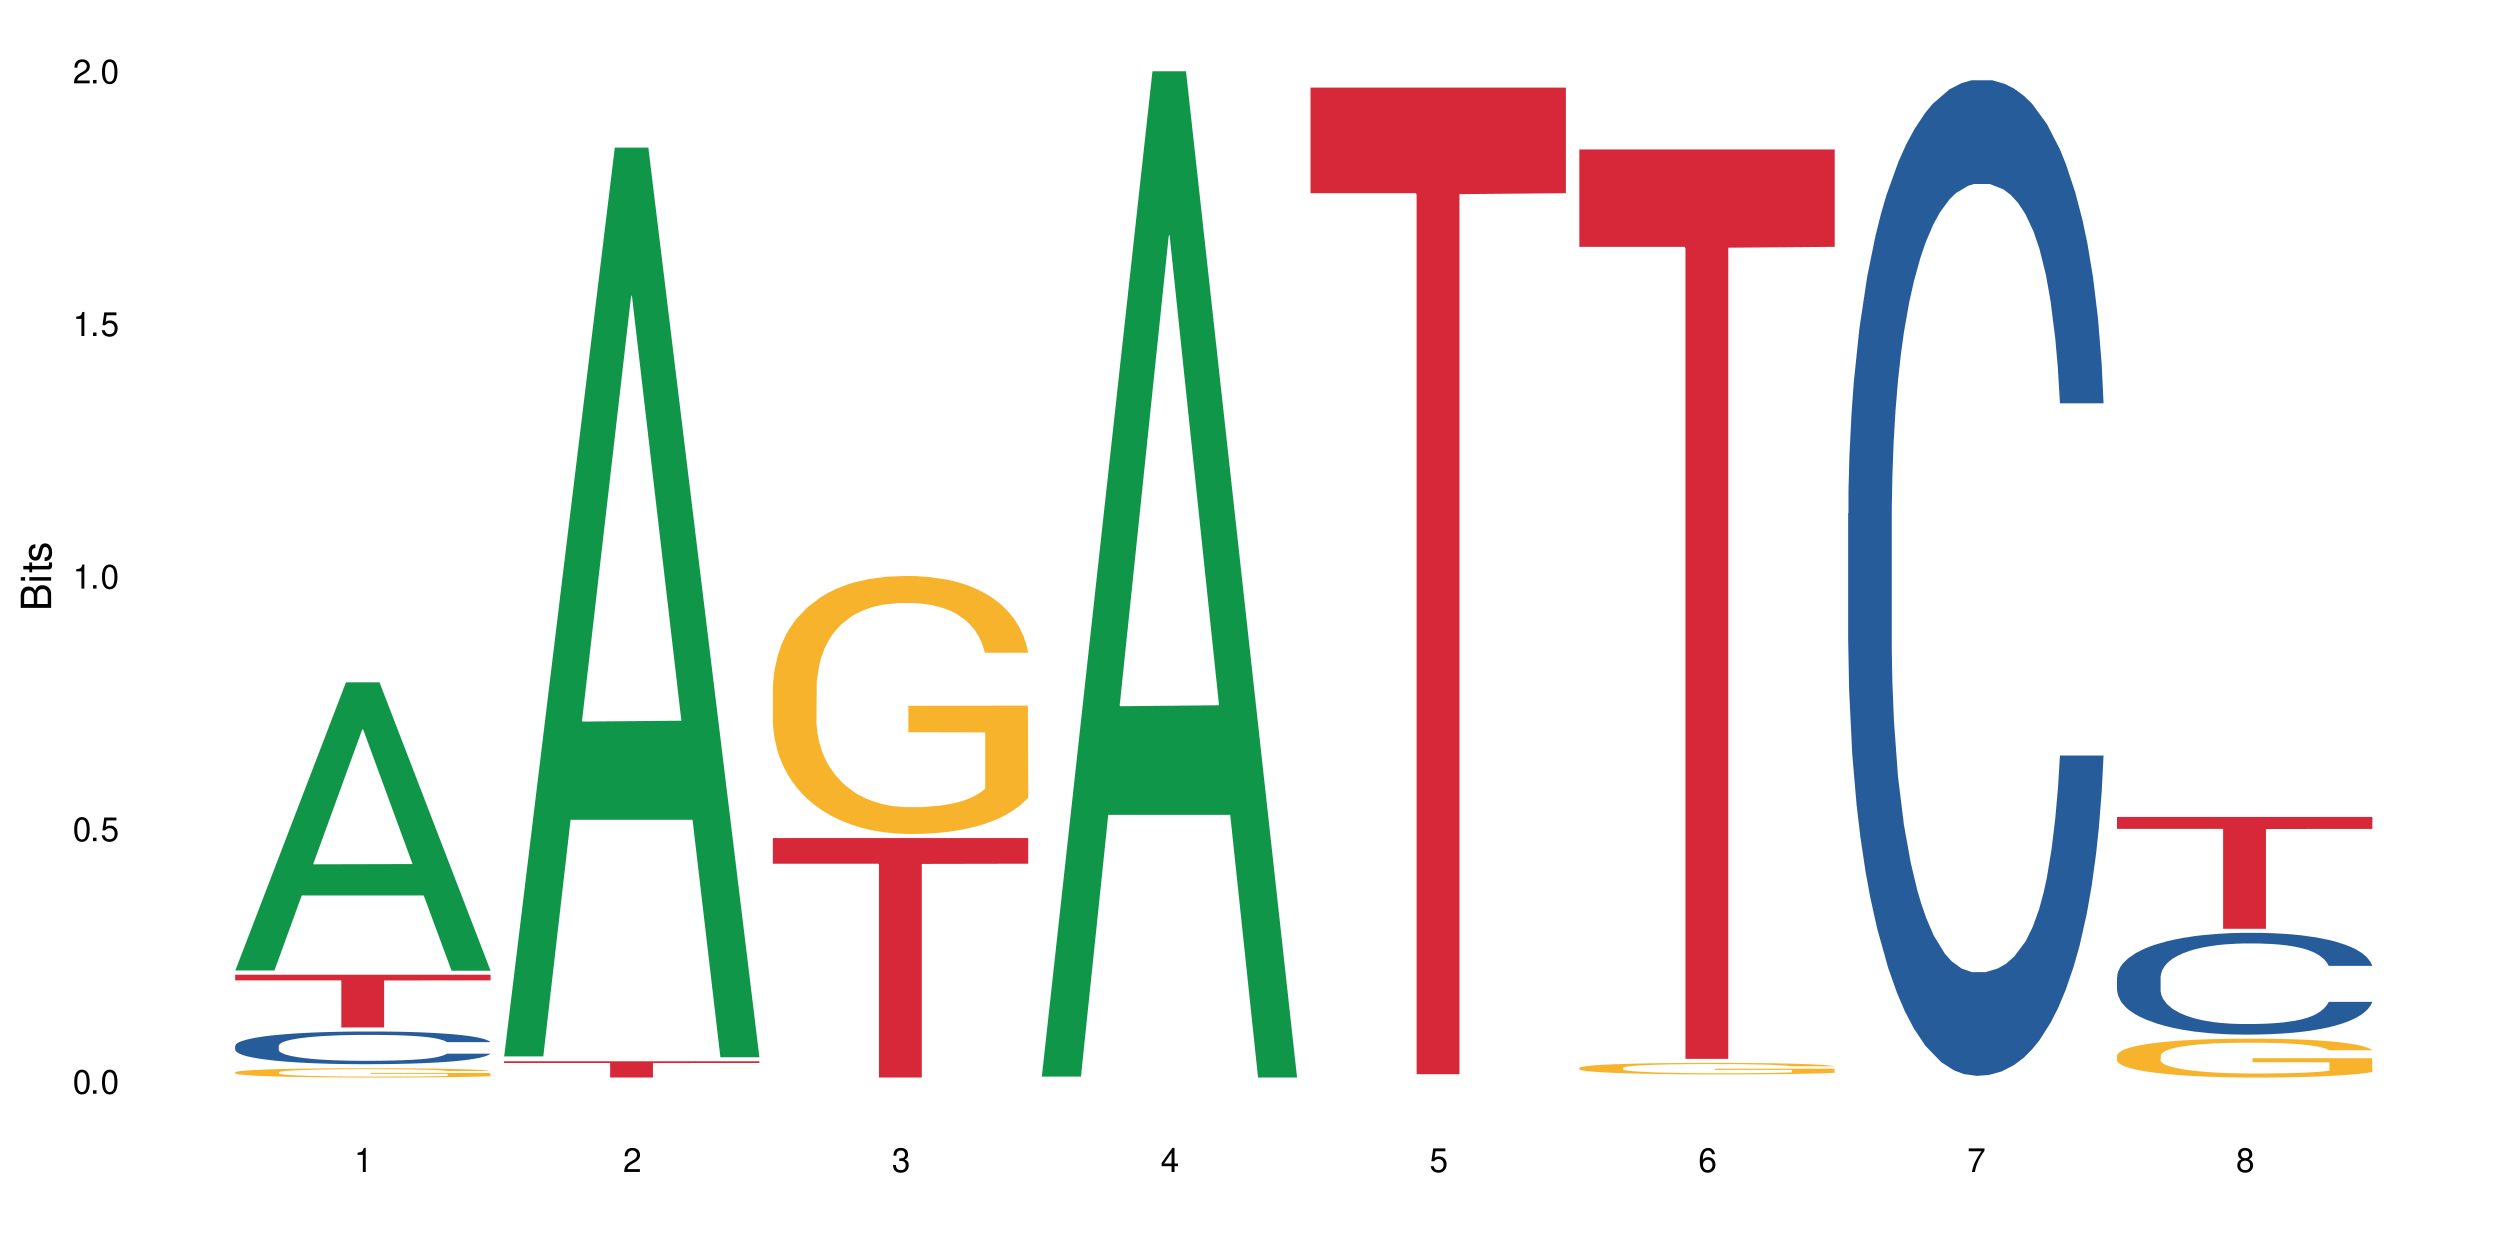 <?xml version="1.0" encoding="UTF-8"?>
<svg xmlns="http://www.w3.org/2000/svg" xmlns:xlink="http://www.w3.org/1999/xlink" width="720" height="360" viewBox="0 0 720 360">
<defs>
<g>
<g id="glyph-0-0">
</g>
<g id="glyph-0-1">
<path d="M 2.641 -6.938 C 2 -6.938 1.422 -6.656 1.078 -6.172 C 0.641 -5.562 0.406 -4.641 0.406 -3.359 C 0.406 -1.016 1.188 0.219 2.641 0.219 C 4.078 0.219 4.859 -1.016 4.859 -3.297 C 4.859 -4.641 4.656 -5.547 4.203 -6.172 C 3.844 -6.656 3.281 -6.938 2.641 -6.938 Z M 2.641 -6.188 C 3.547 -6.188 4 -5.25 4 -3.375 C 4 -1.406 3.562 -0.484 2.625 -0.484 C 1.734 -0.484 1.281 -1.438 1.281 -3.344 C 1.281 -5.25 1.734 -6.188 2.641 -6.188 Z M 2.641 -6.188 "/>
</g>
<g id="glyph-0-2">
<path d="M 1.828 -1 L 0.828 -1 L 0.828 0 L 1.828 0 Z M 1.828 -1 "/>
</g>
<g id="glyph-0-3">
<path d="M 4.562 -6.797 L 1.062 -6.797 L 0.547 -3.094 L 1.328 -3.094 C 1.719 -3.562 2.047 -3.734 2.578 -3.734 C 3.484 -3.734 4.062 -3.109 4.062 -2.094 C 4.062 -1.125 3.484 -0.531 2.578 -0.531 C 1.828 -0.531 1.375 -0.906 1.188 -1.672 L 0.328 -1.672 C 0.453 -1.109 0.547 -0.844 0.75 -0.594 C 1.125 -0.078 1.828 0.219 2.594 0.219 C 3.969 0.219 4.922 -0.781 4.922 -2.219 C 4.922 -3.562 4.031 -4.484 2.719 -4.484 C 2.25 -4.484 1.859 -4.359 1.469 -4.062 L 1.734 -5.969 L 4.562 -5.969 Z M 4.562 -6.797 "/>
</g>
<g id="glyph-0-4">
<path d="M 2.484 -4.938 L 2.484 0 L 3.328 0 L 3.328 -6.938 L 2.766 -6.938 C 2.469 -5.875 2.281 -5.734 0.984 -5.562 L 0.984 -4.938 Z M 2.484 -4.938 "/>
</g>
<g id="glyph-0-5">
<path d="M 4.859 -0.828 L 1.281 -0.828 C 1.359 -1.406 1.672 -1.781 2.5 -2.281 L 3.469 -2.828 C 4.406 -3.344 4.906 -4.062 4.906 -4.906 C 4.906 -5.484 4.672 -6.031 4.266 -6.406 C 3.859 -6.766 3.375 -6.938 2.719 -6.938 C 1.859 -6.938 1.219 -6.625 0.844 -6.031 C 0.609 -5.672 0.5 -5.234 0.484 -4.531 L 1.328 -4.531 C 1.359 -5.016 1.406 -5.281 1.531 -5.516 C 1.75 -5.938 2.188 -6.203 2.703 -6.203 C 3.469 -6.203 4.031 -5.641 4.031 -4.891 C 4.031 -4.344 3.719 -3.859 3.125 -3.516 L 2.234 -3 C 0.812 -2.172 0.406 -1.531 0.328 -0.016 L 4.859 -0.016 Z M 4.859 -0.828 "/>
</g>
<g id="glyph-0-6">
<path d="M 2.125 -3.188 L 2.578 -3.188 C 3.5 -3.188 3.984 -2.766 3.984 -1.922 C 3.984 -1.062 3.469 -0.531 2.594 -0.531 C 1.656 -0.531 1.203 -1 1.156 -2.016 L 0.312 -2.016 C 0.344 -1.453 0.438 -1.094 0.609 -0.781 C 0.953 -0.109 1.625 0.219 2.547 0.219 C 3.953 0.219 4.859 -0.625 4.859 -1.938 C 4.859 -2.828 4.516 -3.297 3.703 -3.594 C 4.344 -3.844 4.656 -4.328 4.656 -5.031 C 4.656 -6.219 3.875 -6.938 2.578 -6.938 C 1.203 -6.938 0.484 -6.172 0.453 -4.703 L 1.297 -4.703 C 1.312 -5.125 1.344 -5.359 1.453 -5.578 C 1.641 -5.969 2.062 -6.203 2.594 -6.203 C 3.344 -6.203 3.797 -5.75 3.797 -5 C 3.797 -4.516 3.609 -4.219 3.25 -4.047 C 3.016 -3.953 2.703 -3.922 2.125 -3.906 Z M 2.125 -3.188 "/>
</g>
<g id="glyph-0-7">
<path d="M 3.141 -1.672 L 3.141 0 L 3.984 0 L 3.984 -1.672 L 4.984 -1.672 L 4.984 -2.438 L 3.984 -2.438 L 3.984 -6.938 L 3.359 -6.938 L 0.266 -2.578 L 0.266 -1.672 Z M 3.141 -2.438 L 1 -2.438 L 3.141 -5.5 Z M 3.141 -2.438 "/>
</g>
<g id="glyph-0-8">
<path d="M 4.781 -5.125 C 4.609 -6.266 3.891 -6.938 2.844 -6.938 C 2.094 -6.938 1.422 -6.578 1.031 -5.953 C 0.594 -5.266 0.406 -4.422 0.406 -3.172 C 0.406 -2 0.578 -1.25 0.984 -0.641 C 1.359 -0.078 1.953 0.219 2.703 0.219 C 3.984 0.219 4.922 -0.75 4.922 -2.094 C 4.922 -3.375 4.062 -4.281 2.844 -4.281 C 2.172 -4.281 1.641 -4.031 1.281 -3.516 C 1.281 -5.234 1.828 -6.188 2.797 -6.188 C 3.391 -6.188 3.797 -5.797 3.938 -5.125 Z M 2.734 -3.531 C 3.547 -3.531 4.062 -2.953 4.062 -2.031 C 4.062 -1.156 3.484 -0.531 2.703 -0.531 C 1.922 -0.531 1.328 -1.188 1.328 -2.078 C 1.328 -2.938 1.906 -3.531 2.734 -3.531 Z M 2.734 -3.531 "/>
</g>
<g id="glyph-0-9">
<path d="M 4.984 -6.797 L 0.438 -6.797 L 0.438 -5.969 L 4.109 -5.969 C 2.5 -3.656 1.828 -2.234 1.328 0 L 2.219 0 C 2.594 -2.172 3.453 -4.047 4.984 -6.094 Z M 4.984 -6.797 "/>
</g>
<g id="glyph-0-10">
<path d="M 3.75 -3.656 C 4.469 -4.094 4.688 -4.438 4.688 -5.078 C 4.688 -6.172 3.844 -6.938 2.641 -6.938 C 1.438 -6.938 0.594 -6.172 0.594 -5.094 C 0.594 -4.438 0.812 -4.094 1.516 -3.656 C 0.734 -3.266 0.359 -2.703 0.359 -1.922 C 0.359 -0.656 1.281 0.219 2.641 0.219 C 3.984 0.219 4.922 -0.656 4.922 -1.922 C 4.922 -2.703 4.531 -3.266 3.75 -3.656 Z M 2.641 -6.188 C 3.359 -6.188 3.812 -5.75 3.812 -5.062 C 3.812 -4.406 3.344 -3.984 2.641 -3.984 C 1.922 -3.984 1.453 -4.406 1.453 -5.078 C 1.453 -5.75 1.922 -6.188 2.641 -6.188 Z M 2.641 -3.266 C 3.484 -3.266 4.062 -2.719 4.062 -1.906 C 4.062 -1.078 3.484 -0.531 2.625 -0.531 C 1.797 -0.531 1.219 -1.094 1.219 -1.906 C 1.219 -2.719 1.781 -3.266 2.641 -3.266 Z M 2.641 -3.266 "/>
</g>
<g id="glyph-1-0">
</g>
<g id="glyph-1-1">
<path d="M 0 -0.953 L 0 -4.891 C 0 -5.719 -0.234 -6.344 -0.734 -6.797 C -1.188 -7.234 -1.812 -7.469 -2.5 -7.469 C -3.547 -7.469 -4.188 -7 -4.625 -5.875 C -4.984 -6.688 -5.625 -7.094 -6.531 -7.094 C -7.172 -7.094 -7.734 -6.859 -8.141 -6.391 C -8.562 -5.922 -8.75 -5.344 -8.75 -4.5 L -8.75 -0.953 Z M -4.984 -2.062 L -7.766 -2.062 L -7.766 -4.219 C -7.766 -4.844 -7.688 -5.203 -7.453 -5.5 C -7.219 -5.812 -6.859 -5.969 -6.375 -5.969 C -5.891 -5.969 -5.531 -5.812 -5.297 -5.5 C -5.062 -5.203 -4.984 -4.844 -4.984 -4.219 Z M -0.984 -2.062 L -4 -2.062 L -4 -4.781 C -4 -5.766 -3.438 -6.359 -2.484 -6.359 C -1.547 -6.359 -0.984 -5.766 -0.984 -4.781 Z M -0.984 -2.062 "/>
</g>
<g id="glyph-1-2">
<path d="M -6.281 -1.797 L -6.281 -0.797 L 0 -0.797 L 0 -1.797 Z M -8.75 -1.797 L -8.75 -0.797 L -7.484 -0.797 L -7.484 -1.797 Z M -8.75 -1.797 "/>
</g>
<g id="glyph-1-3">
<path d="M -6.281 -3.047 L -6.281 -2.016 L -8.016 -2.016 L -8.016 -1.016 L -6.281 -1.016 L -6.281 -0.172 L -5.469 -0.172 L -5.469 -1.016 L -0.719 -1.016 C -0.078 -1.016 0.281 -1.453 0.281 -2.234 C 0.281 -2.5 0.25 -2.719 0.188 -3.047 L -0.641 -3.047 C -0.609 -2.906 -0.594 -2.766 -0.594 -2.562 C -0.594 -2.141 -0.719 -2.016 -1.156 -2.016 L -5.469 -2.016 L -5.469 -3.047 Z M -6.281 -3.047 "/>
</g>
<g id="glyph-1-4">
<path d="M -4.531 -5.25 C -5.766 -5.25 -6.469 -4.422 -6.469 -2.969 C -6.469 -1.516 -5.719 -0.562 -4.547 -0.562 C -3.562 -0.562 -3.094 -1.062 -2.734 -2.562 L -2.516 -3.484 C -2.344 -4.188 -2.094 -4.469 -1.641 -4.469 C -1.047 -4.469 -0.641 -3.875 -0.641 -3 C -0.641 -2.453 -0.797 -2 -1.062 -1.75 C -1.25 -1.594 -1.422 -1.531 -1.875 -1.469 L -1.875 -0.406 C -0.422 -0.453 0.281 -1.266 0.281 -2.922 C 0.281 -4.5 -0.5 -5.516 -1.719 -5.516 C -2.656 -5.516 -3.172 -4.984 -3.469 -3.734 L -3.703 -2.766 C -3.891 -1.953 -4.156 -1.609 -4.594 -1.609 C -5.188 -1.609 -5.547 -2.125 -5.547 -2.938 C -5.547 -3.75 -5.203 -4.172 -4.531 -4.203 Z M -4.531 -5.25 "/>
</g>
</g>
</defs>
<rect x="-72" y="-36" width="864" height="432" fill="rgb(100%, 100%, 100%)" fill-opacity="1"/>
<path fill-rule="nonzero" fill="rgb(6.275%, 58.824%, 28.235%)" fill-opacity="1" d="M 67.73 279.492 L 67.809 279.414 L 99.637 196.516 L 109.301 196.516 L 141.281 279.566 L 130.047 279.566 L 122.031 257.891 L 86.906 257.891 L 79.047 279.492 L 67.73 279.492 L 90.285 248.922 L 118.809 248.844 L 104.586 210.086 L 104.43 210.008 L 104.27 210.242 L 90.207 248.844 L 90.285 248.922 Z M 67.73 279.492 "/>
<path fill-rule="nonzero" fill="rgb(14.51%, 36.078%, 60%)" fill-opacity="1" d="M 67.73 301.172 L 67.82 301.16 L 67.82 300.957 L 68.09 300.629 L 68.719 300.215 L 69.344 299.934 L 70.961 299.426 L 73.203 298.934 L 75.535 298.555 L 77.238 298.332 L 78.766 298.16 L 82.262 297.84 L 84.504 297.68 L 86.926 297.531 L 89.887 297.387 L 92.039 297.301 L 96.883 297.16 L 100.469 297.102 L 103.25 297.074 L 109.262 297.074 L 112.848 297.109 L 115.449 297.152 L 118.32 297.223 L 120.742 297.301 L 124.957 297.488 L 128.727 297.73 L 130.43 297.867 L 133.121 298.133 L 135.184 298.391 L 136.617 298.617 L 138.234 298.934 L 139.668 299.32 L 140.746 299.758 L 141.281 300.129 L 128.727 300.129 L 128.098 299.785 L 127.379 299.52 L 126.035 299.168 L 124.688 298.918 L 122.805 298.668 L 121.102 298.504 L 118.77 298.34 L 116.707 298.238 L 114.555 298.16 L 112.488 298.109 L 108.543 298.055 L 103.969 298.055 L 102.266 298.074 L 98.766 298.141 L 96.883 298.203 L 94.191 298.324 L 92.309 298.434 L 90.066 298.605 L 88.539 298.754 L 86.656 298.977 L 85.312 299.176 L 83.785 299.457 L 82.891 299.672 L 82.082 299.914 L 81.363 300.199 L 80.828 300.5 L 80.469 300.816 L 80.289 301.129 L 80.289 302.461 L 80.469 302.77 L 80.918 303.133 L 82.082 303.656 L 83.785 304.113 L 85.762 304.473 L 87.645 304.73 L 88.719 304.852 L 90.156 304.988 L 92.398 305.164 L 95.629 305.336 L 97.512 305.402 L 100.383 305.473 L 103.34 305.508 L 107.289 305.508 L 110.785 305.473 L 113.117 305.43 L 115.539 305.359 L 118.859 305.215 L 120.922 305.074 L 122.715 304.914 L 124.062 304.75 L 124.957 304.613 L 126.305 304.344 L 127.379 304.051 L 128.188 303.75 L 128.727 303.457 L 141.281 303.457 L 140.746 303.805 L 139.938 304.137 L 139.129 304.387 L 137.875 304.688 L 136.441 304.957 L 134.375 305.258 L 132.672 305.453 L 130.43 305.668 L 128.367 305.832 L 126.125 305.98 L 122.805 306.152 L 120.652 306.238 L 118.32 306.316 L 115.539 306.383 L 112.043 306.445 L 108.273 306.477 L 104.777 306.488 L 101.008 306.469 L 98.227 306.434 L 94.551 306.359 L 89.977 306.203 L 86.656 306.039 L 84.055 305.875 L 81.812 305.703 L 79.301 305.473 L 76.074 305.094 L 74.098 304.801 L 72.754 304.559 L 71.23 304.223 L 70.152 303.922 L 68.898 303.441 L 68 302.832 L 67.73 302.359 Z M 67.73 301.172 "/>
<path fill-rule="nonzero" fill="rgb(96.863%, 70.196%, 16.863%)" fill-opacity="1" d="M 67.73 308.801 L 67.82 308.797 L 67.82 308.746 L 68.18 308.637 L 69.078 308.484 L 70.242 308.359 L 71.5 308.262 L 72.305 308.211 L 73.652 308.137 L 74.816 308.086 L 77.777 307.973 L 81.543 307.871 L 83.609 307.828 L 85.941 307.785 L 89.258 307.738 L 90.785 307.723 L 95.449 307.684 L 100.738 307.656 L 106.57 307.652 L 109.262 307.652 L 112.938 307.664 L 117.961 307.691 L 120.832 307.715 L 123.074 307.738 L 125.406 307.77 L 128.277 307.82 L 130.969 307.879 L 133.121 307.938 L 135.273 308.012 L 137.066 308.09 L 138.594 308.176 L 139.938 308.277 L 140.746 308.363 L 141.281 308.449 L 128.816 308.449 L 128.098 308.363 L 127.289 308.297 L 125.945 308.215 L 124.598 308.156 L 123.254 308.109 L 120.742 308.047 L 118.59 308.008 L 115.898 307.973 L 113.297 307.953 L 110.336 307.938 L 108.543 307.934 L 103.789 307.934 L 99.484 307.949 L 96.973 307.969 L 95.18 307.988 L 92.668 308.027 L 91.141 308.055 L 90.246 308.074 L 87.555 308.152 L 85.762 308.219 L 84.773 308.266 L 83.52 308.34 L 82.621 308.406 L 81.633 308.504 L 81.098 308.578 L 80.379 308.742 L 80.289 309.184 L 80.559 309.277 L 81.098 309.379 L 81.812 309.465 L 82.891 309.559 L 83.965 309.629 L 85.852 309.727 L 87.465 309.789 L 88.719 309.832 L 91.141 309.898 L 92.129 309.918 L 94.461 309.961 L 96.883 309.996 L 99.844 310.027 L 102.086 310.039 L 105.672 310.055 L 110.246 310.055 L 115.629 310.039 L 119.039 310.02 L 121.371 310 L 122.895 309.98 L 124.777 309.957 L 126.125 309.93 L 127.379 309.902 L 128.906 309.863 L 128.906 309.277 L 106.75 309.273 L 106.75 309 L 141.195 308.996 L 141.281 309.957 L 139.398 310.02 L 137.066 310.086 L 134.824 310.133 L 132.492 310.176 L 129.176 310.223 L 126.484 310.25 L 122.355 310.285 L 118.59 310.309 L 114.645 310.324 L 111.145 310.328 L 107.02 310.332 L 103.34 310.328 L 99.395 310.312 L 96.254 310.293 L 93.383 310.27 L 90.516 310.238 L 86.926 310.184 L 84.594 310.145 L 82.172 310.094 L 79.75 310.031 L 77.598 309.965 L 76.164 309.914 L 74.727 309.855 L 73.203 309.781 L 71.766 309.699 L 70.691 309.621 L 69.703 309.535 L 68.988 309.457 L 68.27 309.344 L 67.91 309.258 L 67.73 309.18 Z M 67.73 308.801 "/>
<path fill-rule="nonzero" fill="rgb(83.922%, 15.686%, 22.353%)" fill-opacity="1" d="M 67.73 280.73 L 141.281 280.73 L 141.281 282.355 L 110.629 282.371 L 110.629 295.91 L 98.297 295.91 L 98.297 282.387 L 98.117 282.355 L 67.73 282.355 Z M 67.73 280.73 "/>
<path fill-rule="nonzero" fill="rgb(6.275%, 58.824%, 28.235%)" fill-opacity="1" d="M 145.156 304.238 L 145.234 303.992 L 177.059 42.508 L 186.723 42.508 L 218.707 304.484 L 207.469 304.484 L 199.453 236.102 L 164.328 236.102 L 156.469 304.238 L 145.156 304.238 L 167.707 207.812 L 196.23 207.566 L 182.008 85.309 L 181.852 85.062 L 181.695 85.801 L 167.629 207.566 L 167.707 207.812 Z M 145.156 304.238 "/>
<path fill-rule="nonzero" fill="rgb(83.922%, 15.686%, 22.353%)" fill-opacity="1" d="M 145.156 305.648 L 218.707 305.648 L 218.707 306.148 L 188.051 306.156 L 188.051 310.332 L 175.719 310.332 L 175.719 306.16 L 175.539 306.148 L 145.156 306.148 Z M 145.156 305.648 "/>
<path fill-rule="nonzero" fill="rgb(96.863%, 70.196%, 16.863%)" fill-opacity="1" d="M 222.578 197.703 L 222.668 197.637 L 222.668 196.281 L 223.027 193.227 L 223.922 189.016 L 225.09 185.555 L 226.344 182.84 L 227.152 181.414 L 228.496 179.379 L 229.664 177.883 L 232.625 174.828 L 236.391 171.977 L 238.453 170.758 L 240.785 169.602 L 244.105 168.312 L 245.629 167.836 L 250.293 166.75 L 255.586 166.074 L 261.418 165.867 L 264.109 165.938 L 267.785 166.207 L 272.809 166.957 L 275.68 167.633 L 277.922 168.312 L 280.254 169.195 L 283.125 170.555 L 285.816 172.184 L 287.969 173.812 L 290.121 175.848 L 291.914 178.02 L 293.438 180.395 L 294.785 183.246 L 295.59 185.621 L 296.129 187.996 L 283.66 187.996 L 282.945 185.621 L 282.137 183.789 L 280.793 181.551 L 279.445 179.922 L 278.102 178.629 L 275.59 176.867 L 273.438 175.781 L 270.746 174.828 L 268.145 174.219 L 265.184 173.812 L 263.391 173.676 L 258.637 173.676 L 254.332 174.152 L 251.82 174.695 L 250.023 175.238 L 247.512 176.254 L 245.988 177.07 L 245.094 177.613 L 242.402 179.715 L 240.605 181.617 L 239.621 182.906 L 238.363 184.945 L 237.469 186.777 L 236.48 189.492 L 235.941 191.527 L 235.227 196.145 L 235.137 208.363 L 235.406 210.941 L 235.941 213.723 L 236.66 216.168 L 237.738 218.746 L 238.812 220.715 L 240.695 223.363 L 242.312 225.129 L 243.566 226.281 L 245.988 228.113 L 246.977 228.727 L 249.309 229.949 L 251.73 230.898 L 254.691 231.711 L 256.934 232.121 L 260.52 232.461 L 265.094 232.461 L 270.477 232.051 L 273.887 231.508 L 276.219 230.965 L 277.742 230.492 L 279.625 229.742 L 280.973 229.066 L 282.227 228.32 L 283.75 227.164 L 283.75 210.941 L 261.598 210.875 L 261.598 203.27 L 296.039 203.203 L 296.129 229.742 L 294.246 231.578 L 291.914 233.34 L 289.672 234.699 L 287.34 235.852 L 284.02 237.145 L 281.328 237.957 L 277.203 238.906 L 273.438 239.52 L 269.488 239.926 L 265.992 240.129 L 261.867 240.199 L 258.188 240.062 L 254.242 239.656 L 251.102 239.113 L 248.23 238.434 L 245.359 237.551 L 241.773 236.125 L 239.441 234.973 L 237.02 233.547 L 234.598 231.848 L 232.445 230.016 L 231.008 228.59 L 229.574 226.961 L 228.051 224.926 L 226.613 222.617 L 225.539 220.512 L 224.551 218.137 L 223.832 215.898 L 223.117 212.844 L 222.758 210.398 L 222.578 208.293 Z M 222.578 197.703 "/>
<path fill-rule="nonzero" fill="rgb(83.922%, 15.686%, 22.353%)" fill-opacity="1" d="M 222.578 241.363 L 296.129 241.363 L 296.129 248.746 L 265.477 248.809 L 265.477 310.332 L 253.141 310.332 L 253.141 248.875 L 252.965 248.746 L 222.578 248.746 Z M 222.578 241.363 "/>
<path fill-rule="nonzero" fill="rgb(6.275%, 58.824%, 28.235%)" fill-opacity="1" d="M 300 310.059 L 300.078 309.789 L 331.906 20.527 L 341.57 20.527 L 373.555 310.332 L 362.316 310.332 L 354.301 234.684 L 319.176 234.684 L 311.316 310.059 L 300 310.059 L 322.555 203.391 L 351.078 203.117 L 336.855 67.875 L 336.699 67.602 L 336.543 68.418 L 322.477 203.117 L 322.555 203.391 Z M 300 310.059 "/>
<path fill-rule="nonzero" fill="rgb(83.922%, 15.686%, 22.353%)" fill-opacity="1" d="M 377.426 25.227 L 450.977 25.227 L 450.977 55.645 L 420.324 55.91 L 420.324 309.375 L 407.988 309.375 L 407.988 56.18 L 407.809 55.645 L 377.426 55.645 Z M 377.426 25.227 "/>
<path fill-rule="nonzero" fill="rgb(96.863%, 70.196%, 16.863%)" fill-opacity="1" d="M 454.848 307.535 L 454.938 307.531 L 454.938 307.469 L 455.297 307.332 L 456.191 307.145 L 457.359 306.988 L 458.613 306.867 L 459.422 306.805 L 460.77 306.715 L 461.934 306.648 L 464.895 306.512 L 468.66 306.383 L 470.723 306.328 L 473.055 306.277 L 476.375 306.219 L 477.898 306.199 L 482.562 306.148 L 487.855 306.117 L 493.688 306.109 L 496.379 306.113 L 500.055 306.125 L 505.078 306.156 L 507.949 306.188 L 510.191 306.219 L 512.523 306.258 L 515.395 306.32 L 518.086 306.391 L 520.238 306.465 L 522.391 306.555 L 524.184 306.652 L 525.711 306.758 L 527.055 306.887 L 527.863 306.992 L 528.398 307.098 L 515.934 307.098 L 515.215 306.992 L 514.406 306.91 L 513.062 306.812 L 511.715 306.738 L 510.371 306.68 L 507.859 306.602 L 505.707 306.555 L 503.016 306.512 L 500.414 306.484 L 497.453 306.465 L 495.66 306.457 L 490.906 306.457 L 486.602 306.48 L 484.09 306.504 L 482.297 306.527 L 479.785 306.574 L 478.258 306.609 L 477.363 306.637 L 474.672 306.73 L 472.879 306.812 L 471.891 306.871 L 470.633 306.961 L 469.738 307.043 L 468.75 307.168 L 468.211 307.258 L 467.496 307.465 L 467.406 308.012 L 467.676 308.125 L 468.211 308.25 L 468.93 308.359 L 470.008 308.477 L 471.082 308.562 L 472.965 308.68 L 474.582 308.762 L 475.836 308.812 L 478.258 308.895 L 479.246 308.922 L 481.578 308.977 L 484 309.02 L 486.961 309.055 L 489.203 309.074 L 492.789 309.09 L 497.363 309.09 L 502.746 309.07 L 506.156 309.047 L 508.488 309.023 L 510.012 309 L 511.895 308.969 L 513.242 308.938 L 514.496 308.902 L 516.023 308.852 L 516.023 308.125 L 493.867 308.121 L 493.867 307.781 L 528.309 307.781 L 528.398 308.969 L 526.516 309.051 L 524.184 309.129 L 521.941 309.188 L 519.609 309.242 L 516.289 309.297 L 513.602 309.336 L 509.473 309.375 L 505.707 309.402 L 501.758 309.422 L 498.262 309.43 L 494.137 309.434 L 490.457 309.43 L 486.512 309.41 L 483.371 309.387 L 480.5 309.355 L 477.633 309.316 L 474.043 309.254 L 471.711 309.199 L 469.289 309.137 L 466.867 309.062 L 464.715 308.98 L 463.281 308.914 L 461.844 308.844 L 460.32 308.75 L 458.883 308.648 L 457.809 308.555 L 456.82 308.449 L 456.102 308.348 L 455.387 308.211 L 455.027 308.102 L 454.848 308.008 Z M 454.848 307.535 "/>
<path fill-rule="nonzero" fill="rgb(83.922%, 15.686%, 22.353%)" fill-opacity="1" d="M 454.848 43.055 L 528.398 43.055 L 528.398 71.09 L 497.746 71.336 L 497.746 304.945 L 485.414 304.945 L 485.414 71.582 L 485.234 71.09 L 454.848 71.09 Z M 454.848 43.055 "/>
<path fill-rule="nonzero" fill="rgb(14.51%, 36.078%, 60%)" fill-opacity="1" d="M 532.27 147.879 L 532.359 147.613 L 532.359 141.324 L 532.629 131.363 L 533.258 118.785 L 533.887 110.137 L 535.5 94.672 L 537.742 79.734 L 540.074 68.199 L 541.777 61.387 L 543.305 56.145 L 546.801 46.445 L 549.043 41.469 L 551.465 37.012 L 554.426 32.555 L 556.578 29.934 L 561.422 25.742 L 565.012 23.906 L 567.793 23.121 L 573.801 23.121 L 577.391 24.168 L 579.992 25.48 L 582.859 27.578 L 585.281 29.934 L 589.5 35.703 L 593.266 43.039 L 594.969 47.234 L 597.66 55.359 L 599.723 63.223 L 601.16 70.035 L 602.773 79.734 L 604.207 91.527 L 605.285 104.895 L 605.824 116.164 L 593.266 116.164 L 592.637 105.68 L 591.922 97.555 L 590.574 86.809 L 589.23 79.207 L 587.344 71.609 L 585.641 66.629 L 583.309 61.648 L 581.246 58.504 L 579.094 56.145 L 577.031 54.57 L 573.082 53 L 568.508 53 L 566.805 53.523 L 563.305 55.621 L 561.422 57.453 L 558.73 61.125 L 556.848 64.531 L 554.605 69.773 L 553.082 74.23 L 551.199 81.043 L 549.852 87.07 L 548.328 95.719 L 547.43 102.273 L 546.621 109.613 L 545.906 118.262 L 545.367 127.434 L 545.008 137.133 L 544.828 146.566 L 544.828 187.191 L 545.008 196.625 L 545.457 207.633 L 546.621 223.621 L 548.328 237.512 L 550.301 248.52 L 552.184 256.383 L 553.262 260.051 L 554.695 264.246 L 556.938 269.488 L 560.168 274.73 L 562.051 276.828 L 564.922 278.922 L 567.883 279.973 L 571.828 279.973 L 575.324 278.922 L 577.656 277.613 L 580.078 275.516 L 583.398 271.059 L 585.461 266.867 L 587.254 261.887 L 588.602 256.906 L 589.5 252.715 L 590.844 244.59 L 591.922 235.68 L 592.727 226.504 L 593.266 217.594 L 605.824 217.594 L 605.285 228.078 L 604.477 238.301 L 603.672 245.898 L 602.414 255.074 L 600.98 263.199 L 598.918 272.371 L 597.211 278.398 L 594.969 284.953 L 592.906 289.93 L 590.664 294.387 L 587.344 299.629 L 585.191 302.25 L 582.859 304.609 L 580.078 306.707 L 576.582 308.539 L 572.816 309.59 L 569.316 309.852 L 565.551 309.324 L 562.77 308.277 L 559.09 305.918 L 554.516 301.199 L 551.199 296.223 L 548.598 291.242 L 546.355 286 L 543.844 278.922 L 540.613 267.391 L 538.641 258.48 L 537.293 251.141 L 535.77 240.918 L 534.691 231.746 L 533.438 217.07 L 532.539 198.461 L 532.27 184.047 Z M 532.27 147.879 "/>
<path fill-rule="nonzero" fill="rgb(14.51%, 36.078%, 60%)" fill-opacity="1" d="M 609.695 281.418 L 609.785 281.391 L 609.785 280.746 L 610.055 279.73 L 610.68 278.445 L 611.309 277.562 L 612.922 275.98 L 615.164 274.453 L 617.5 273.277 L 619.203 272.578 L 620.727 272.043 L 624.227 271.055 L 626.469 270.543 L 628.891 270.09 L 631.852 269.633 L 634.004 269.367 L 638.848 268.938 L 642.434 268.75 L 645.215 268.668 L 651.223 268.668 L 654.812 268.777 L 657.414 268.91 L 660.285 269.125 L 662.707 269.367 L 666.922 269.953 L 670.688 270.703 L 672.395 271.133 L 675.086 271.965 L 677.148 272.766 L 678.582 273.465 L 680.195 274.453 L 681.633 275.66 L 682.707 277.023 L 683.246 278.176 L 670.688 278.176 L 670.062 277.105 L 669.344 276.273 L 667.996 275.176 L 666.652 274.402 L 664.77 273.625 L 663.066 273.113 L 660.734 272.605 L 658.668 272.285 L 656.516 272.043 L 654.453 271.883 L 650.508 271.723 L 645.934 271.723 L 644.227 271.777 L 640.73 271.988 L 638.848 272.176 L 636.156 272.551 L 634.273 272.902 L 632.027 273.438 L 630.504 273.891 L 628.621 274.59 L 627.273 275.203 L 625.75 276.086 L 624.852 276.758 L 624.047 277.508 L 623.328 278.391 L 622.789 279.328 L 622.43 280.32 L 622.254 281.285 L 622.254 285.434 L 622.43 286.398 L 622.879 287.523 L 624.047 289.156 L 625.75 290.578 L 627.723 291.703 L 629.605 292.504 L 630.684 292.879 L 632.117 293.309 L 634.363 293.844 L 637.59 294.379 L 639.473 294.594 L 642.344 294.809 L 645.305 294.914 L 649.25 294.914 L 652.75 294.809 L 655.082 294.676 L 657.504 294.461 L 660.82 294.004 L 662.887 293.578 L 664.68 293.066 L 666.023 292.559 L 666.922 292.129 L 668.266 291.301 L 669.344 290.391 L 670.152 289.453 L 670.688 288.543 L 683.246 288.543 L 682.707 289.613 L 681.902 290.656 L 681.094 291.434 L 679.84 292.371 L 678.402 293.203 L 676.34 294.141 L 674.637 294.754 L 672.395 295.426 L 670.332 295.934 L 668.086 296.387 L 664.77 296.926 L 662.617 297.191 L 660.285 297.434 L 657.504 297.648 L 654.004 297.836 L 650.238 297.941 L 646.738 297.969 L 642.973 297.914 L 640.191 297.809 L 636.516 297.566 L 631.941 297.086 L 628.621 296.574 L 626.02 296.066 L 623.777 295.531 L 621.266 294.809 L 618.035 293.629 L 616.062 292.719 L 614.719 291.969 L 613.191 290.926 L 612.117 289.988 L 610.859 288.488 L 609.965 286.586 L 609.695 285.113 Z M 609.695 281.418 "/>
<path fill-rule="nonzero" fill="rgb(96.863%, 70.196%, 16.863%)" fill-opacity="1" d="M 609.695 303.93 L 609.785 303.918 L 609.785 303.715 L 610.145 303.254 L 611.039 302.621 L 612.207 302.098 L 613.461 301.691 L 614.27 301.477 L 615.613 301.168 L 616.781 300.941 L 619.742 300.484 L 623.508 300.055 L 625.57 299.867 L 627.902 299.695 L 631.223 299.5 L 632.746 299.43 L 637.41 299.266 L 642.703 299.164 L 648.535 299.133 L 651.223 299.145 L 654.902 299.184 L 659.926 299.297 L 662.797 299.398 L 665.039 299.5 L 667.371 299.633 L 670.242 299.84 L 672.93 300.082 L 675.086 300.328 L 677.238 300.637 L 679.031 300.965 L 680.555 301.32 L 681.902 301.75 L 682.707 302.109 L 683.246 302.469 L 670.777 302.469 L 670.062 302.109 L 669.254 301.832 L 667.91 301.496 L 666.562 301.25 L 665.219 301.055 L 662.707 300.789 L 660.555 300.625 L 657.863 300.484 L 655.262 300.391 L 652.301 300.328 L 650.508 300.309 L 645.754 300.309 L 641.449 300.379 L 638.938 300.461 L 637.141 300.543 L 634.629 300.699 L 633.105 300.82 L 632.207 300.902 L 629.52 301.219 L 627.723 301.504 L 626.738 301.699 L 625.48 302.008 L 624.586 302.281 L 623.598 302.691 L 623.059 303 L 622.344 303.695 L 622.254 305.535 L 622.52 305.926 L 623.059 306.344 L 623.777 306.711 L 624.852 307.102 L 625.93 307.398 L 627.812 307.797 L 629.43 308.062 L 630.684 308.234 L 633.105 308.512 L 634.094 308.605 L 636.426 308.789 L 638.848 308.93 L 641.805 309.055 L 644.047 309.117 L 647.637 309.168 L 652.211 309.168 L 657.594 309.105 L 661 309.023 L 663.332 308.941 L 664.859 308.871 L 666.742 308.758 L 668.086 308.656 L 669.344 308.543 L 670.867 308.367 L 670.867 305.926 L 648.715 305.914 L 648.715 304.77 L 683.156 304.758 L 683.246 308.758 L 681.363 309.035 L 679.031 309.301 L 676.789 309.504 L 674.457 309.68 L 671.137 309.871 L 668.445 309.996 L 664.32 310.137 L 660.555 310.23 L 656.605 310.293 L 653.109 310.32 L 648.98 310.332 L 645.305 310.312 L 641.359 310.25 L 638.219 310.168 L 635.348 310.066 L 632.477 309.934 L 628.891 309.719 L 626.559 309.543 L 624.137 309.328 L 621.715 309.074 L 619.562 308.797 L 618.125 308.582 L 616.691 308.34 L 615.164 308.031 L 613.73 307.684 L 612.656 307.367 L 611.668 307.008 L 610.949 306.672 L 610.234 306.211 L 609.875 305.844 L 609.695 305.523 Z M 609.695 303.93 "/>
<path fill-rule="nonzero" fill="rgb(83.922%, 15.686%, 22.353%)" fill-opacity="1" d="M 609.695 235.273 L 683.246 235.273 L 683.246 238.723 L 652.594 238.754 L 652.594 267.504 L 640.258 267.504 L 640.258 238.785 L 640.082 238.723 L 609.695 238.723 Z M 609.695 235.273 "/>
<g fill="rgb(0%, 0%, 0%)" fill-opacity="1">
<use xlink:href="#glyph-0-1" x="20.965" y="314.993"/>
<use xlink:href="#glyph-0-2" x="25.965" y="314.993"/>
<use xlink:href="#glyph-0-1" x="28.965" y="314.993"/>
</g>
<g fill="rgb(0%, 0%, 0%)" fill-opacity="1">
<use xlink:href="#glyph-0-1" x="20.965" y="242.251"/>
<use xlink:href="#glyph-0-2" x="25.965" y="242.251"/>
<use xlink:href="#glyph-0-3" x="28.965" y="242.251"/>
</g>
<g fill="rgb(0%, 0%, 0%)" fill-opacity="1">
<use xlink:href="#glyph-0-4" x="20.965" y="169.509"/>
<use xlink:href="#glyph-0-2" x="25.965" y="169.509"/>
<use xlink:href="#glyph-0-1" x="28.965" y="169.509"/>
</g>
<g fill="rgb(0%, 0%, 0%)" fill-opacity="1">
<use xlink:href="#glyph-0-4" x="20.965" y="96.767"/>
<use xlink:href="#glyph-0-2" x="25.965" y="96.767"/>
<use xlink:href="#glyph-0-3" x="28.965" y="96.767"/>
</g>
<g fill="rgb(0%, 0%, 0%)" fill-opacity="1">
<use xlink:href="#glyph-0-5" x="20.965" y="24.024"/>
<use xlink:href="#glyph-0-2" x="25.965" y="24.024"/>
<use xlink:href="#glyph-0-1" x="28.965" y="24.024"/>
</g>
<g fill="rgb(0%, 0%, 0%)" fill-opacity="1">
<use xlink:href="#glyph-0-4" x="102.008" y="337.532"/>
</g>
<g fill="rgb(0%, 0%, 0%)" fill-opacity="1">
<use xlink:href="#glyph-0-5" x="179.43" y="337.532"/>
</g>
<g fill="rgb(0%, 0%, 0%)" fill-opacity="1">
<use xlink:href="#glyph-0-6" x="256.855" y="337.532"/>
</g>
<g fill="rgb(0%, 0%, 0%)" fill-opacity="1">
<use xlink:href="#glyph-0-7" x="334.277" y="337.532"/>
</g>
<g fill="rgb(0%, 0%, 0%)" fill-opacity="1">
<use xlink:href="#glyph-0-3" x="411.699" y="337.532"/>
</g>
<g fill="rgb(0%, 0%, 0%)" fill-opacity="1">
<use xlink:href="#glyph-0-8" x="489.125" y="337.532"/>
</g>
<g fill="rgb(0%, 0%, 0%)" fill-opacity="1">
<use xlink:href="#glyph-0-9" x="566.547" y="337.532"/>
</g>
<g fill="rgb(0%, 0%, 0%)" fill-opacity="1">
<use xlink:href="#glyph-0-10" x="643.969" y="337.532"/>
</g>
<g fill="rgb(0%, 0%, 0%)" fill-opacity="1">
<use xlink:href="#glyph-1-1" x="14.725" y="176.012"/>
<use xlink:href="#glyph-1-2" x="14.725" y="168.012"/>
<use xlink:href="#glyph-1-3" x="14.725" y="165.012"/>
<use xlink:href="#glyph-1-4" x="14.725" y="162.012"/>
</g>
</svg>
